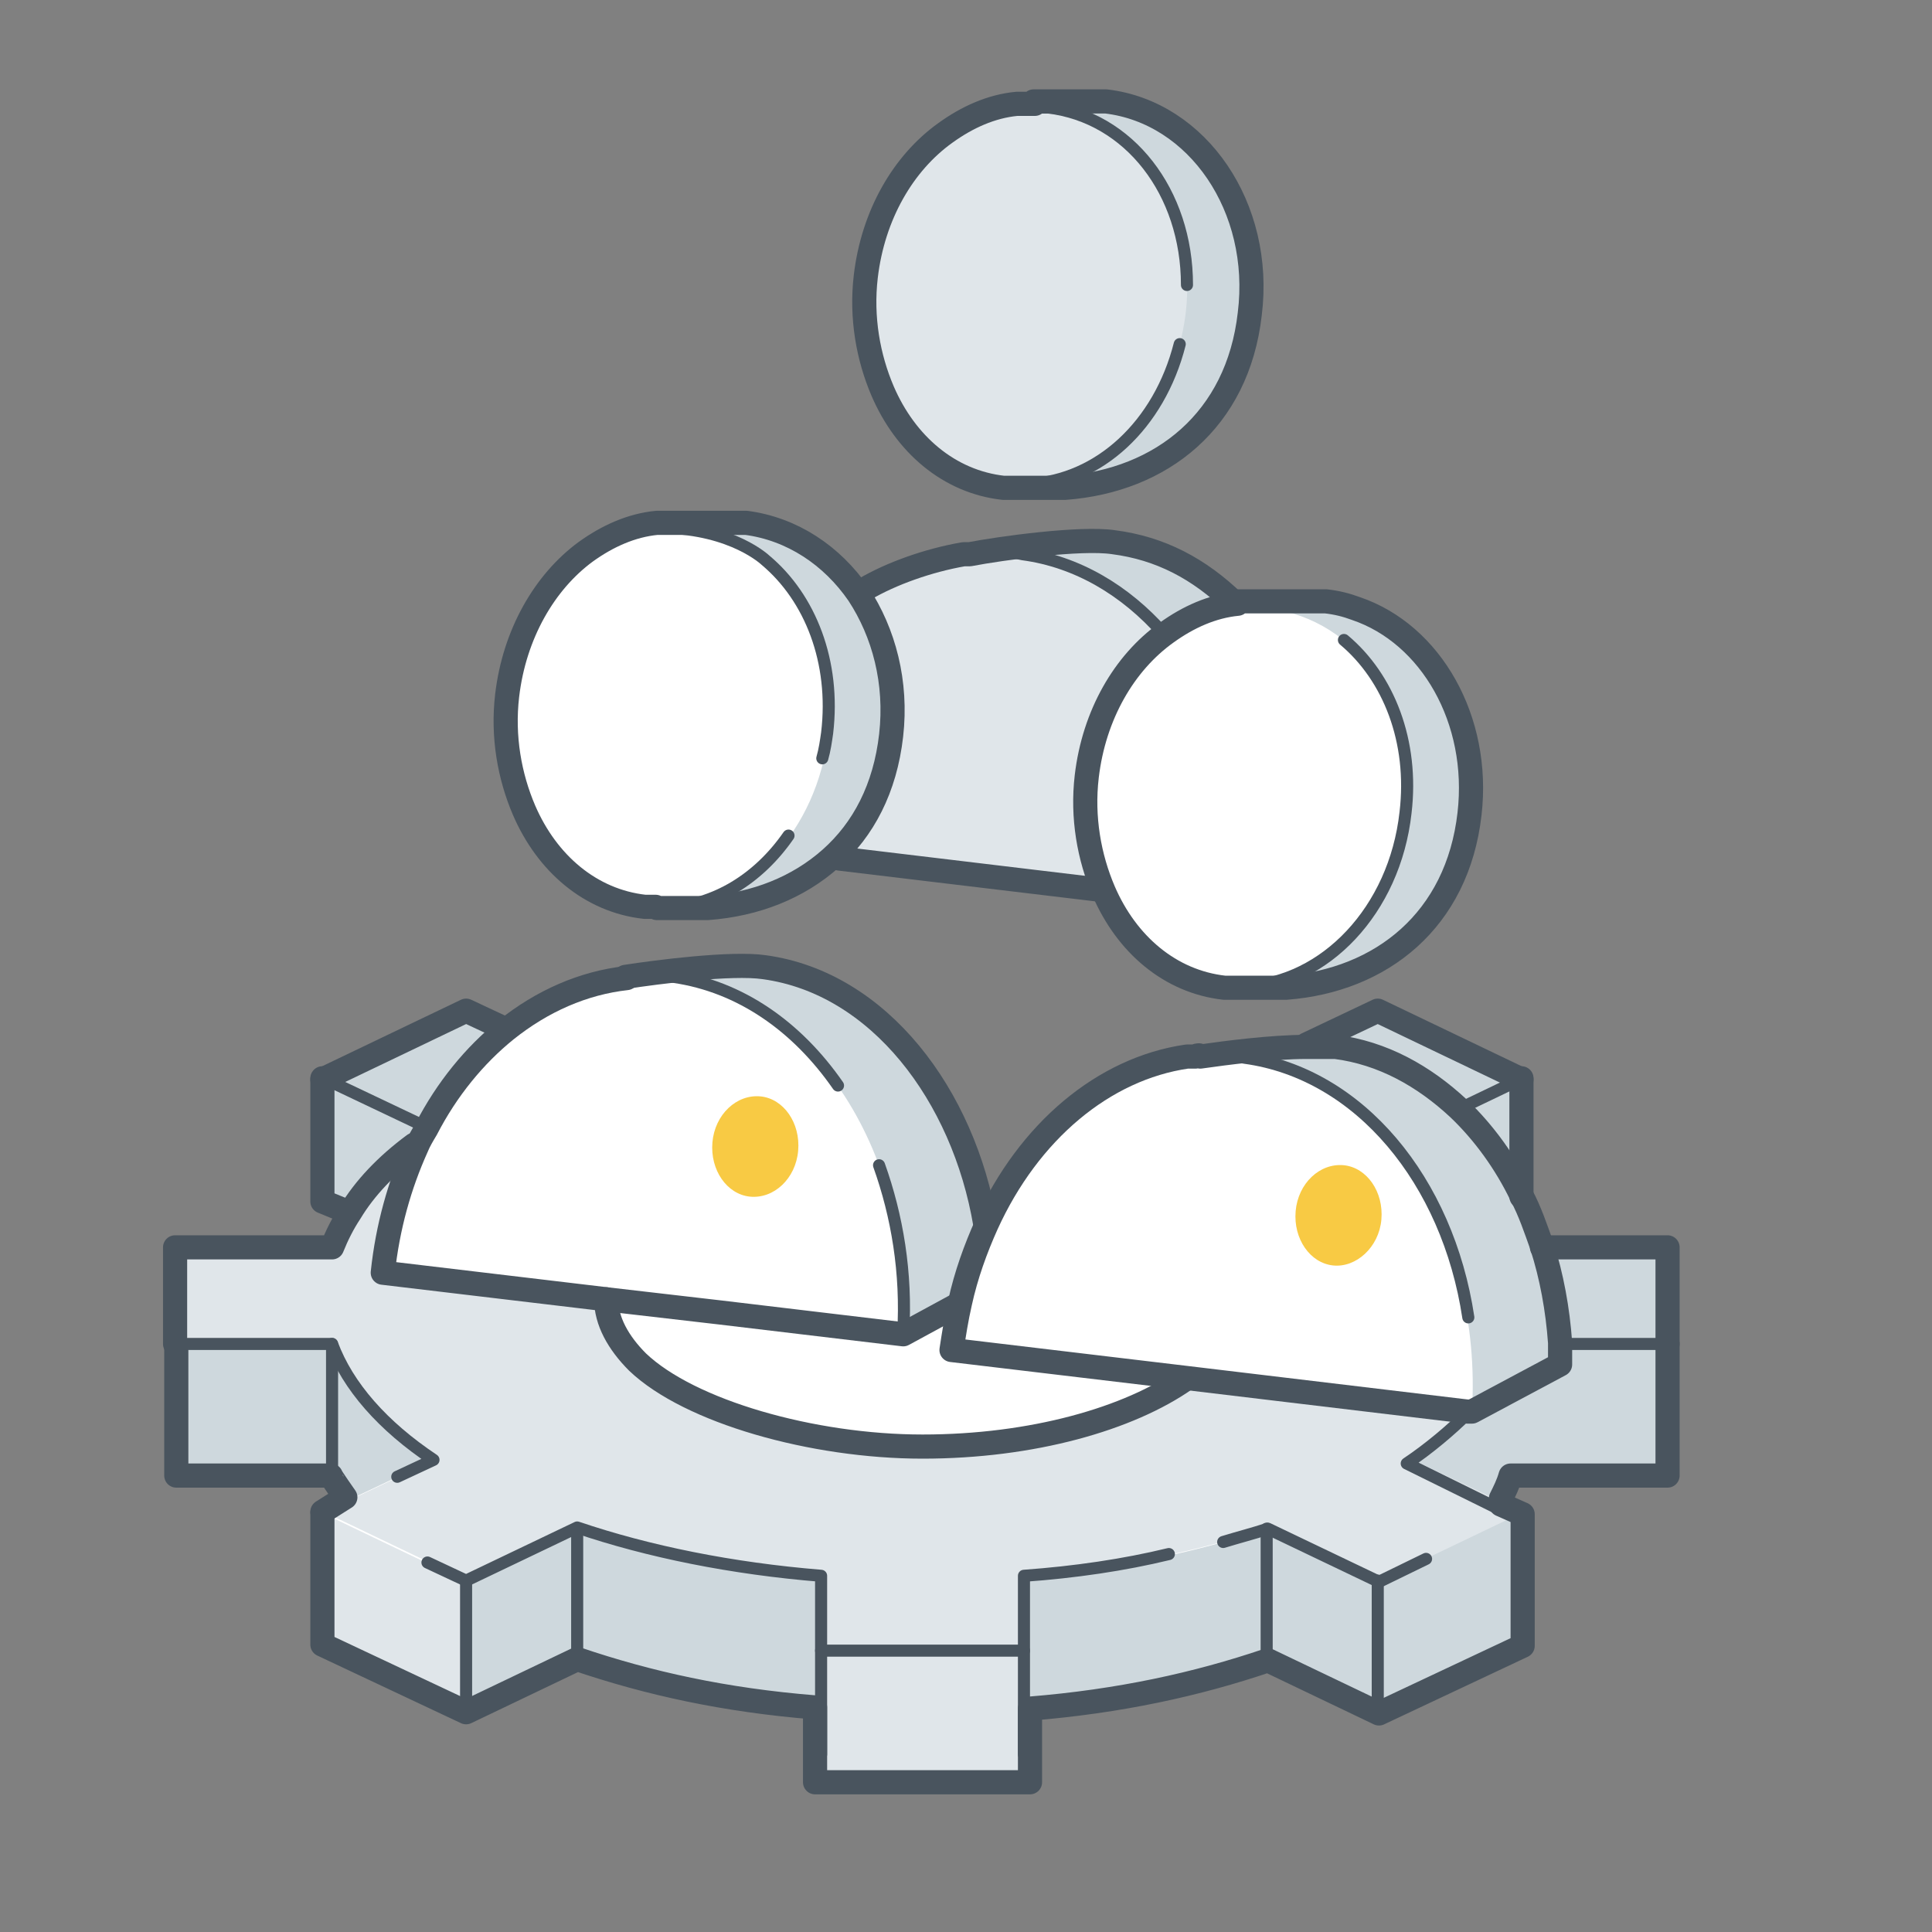 <?xml version="1.0" encoding="UTF-8"?>
<svg id="Layer_1" xmlns="http://www.w3.org/2000/svg" version="1.1" viewBox="0 0 160 160">
  <rect x="0" y="0" width="160" height="160" fill="#808080" stroke="none"/>
  <!-- Generator: Adobe Illustrator 29.7.1, SVG Export Plug-In . SVG Version: 2.1.1 Build 8)  -->
  <defs>
    <style>
      .st0 {
        stroke-width: 2px;
      }

      .st0, .st1 {
        fill: none;
        stroke: #49545e;
        stroke-linecap: round;
        stroke-linejoin: round;
      }

      .st2 {
        fill: #ced8dd;
      }

      .st3 {
        fill: #fff;
      }

      .st4 {
        fill: #e0e6ea;
      }

      .st5 {
        fill: #f8ca44;
      }
    </style>
  </defs>
  <path class="st3" d="M91.6,8.5c7.6.9,13,8.8,11.9,17.6-1,8.8-7.3,13.8-15.3,14.4-.9,0-3.3,0-3.3,0h-.9c-.3,0-.6,0-.9,0-4.5-.5-8.1-3.6-10-8-1.2-2.8-1.8-6.1-1.4-9.5.6-5.1,3.1-9.4,6.6-11.9,1.8-1.3,3.8-2.2,5.9-2.4.3,0,.7,0,1.1,0h.4s5,0,6,0Z"/>
  <path class="st3" d="M96.4,52.3c-3.4,2.5-6,6.8-6.6,11.9-.4,3.4.1,6.7,1.4,9.5l-21.7-2.6h-.7c2.7-2.5,4.5-5.9,5-10.3.5-4.4-.5-8.5-2.7-11.7l.5-.3c2.2-1.3,5.3-2.3,8.2-2.8.2,0,.4,0,.5,0,1.6-.2,3.1-.3,4.4,0,4.5.6,8.5,3,11.6,6.5Z"/>
  <path class="st3" d="M102.3,49.8c-2.1.3-4.1,1.1-5.9,2.4-3.2-3.5-7.1-5.9-11.6-6.5-1.3-.2-2.9-.1-4.4,0-.2,0-.3,0-.5,0h.5c2.6-.5,9.2-1.4,11.9-1,3.9.5,7.1,2.2,10,5Z"/>
  <path class="st3" d="M112.2,50.4c6.2,2.1,10.3,9.2,9.4,17-1,8.8-7.3,13.8-15.2,14.4-.9,0-3.3,0-3.3,0h-.9c.3,0,.6,0,.9,0,6.6-.3,12.4-6.4,13.3-14.4.7-5.9-1.4-11.2-5.1-14.3l1-2.7Z"/>
  <path class="st3" d="M111.3,53c3.7,3.1,5.8,8.4,5.1,14.3-.9,8.1-6.7,14.1-13.3,14.4-.3,0-.6,0-.9,0-.3,0-.6,0-.9,0-4.5-.5-8.1-3.6-10-8-1.2-2.8-1.8-6.1-1.4-9.5.6-5.1,3.1-9.4,6.6-11.9,1.8-1.3,3.8-2.2,5.9-2.4.3,0,.7,0,1.1,0h.4s5,0,6,0c.9.1,1.7.3,2.5.6l-1,2.7Z"/>
  <path class="st3" d="M138.1,111.3v10.9h-13c-.2.6-.5,1.3-.8,1.9l-.2.3-.2.4-7.5-3.7c1.8-1.2,3.7-2.8,5.1-4.2h.4s0,0,0,0l7.3-3.9c0-.6,0-1.2,0-1.8h9Z"/>
  <path class="st3" d="M138.1,103.3v8h-9c-.2-2.8-.7-5.5-1.5-8h10.4Z"/>
  <path class="st3" d="M126,99.1c.7,1.3,1.2,2.8,1.7,4.2.8,2.5,1.3,5.2,1.5,8,0,.6,0,1.2,0,1.8l-7.3,3.9h0s-.4,0-.4,0l-23.4-2.8-19.3-2.3c.2-1.3.4-2.6.7-3.9.5-2.3,1.3-4.5,2.2-6.5,3.5-7.7,9.7-12.9,16.6-13.9h.7c.1-.1.2-.1.3-.1,2.1-.3,5.9-.8,8.8-.8.9,0,1.8,0,2.4,0,3.9.5,7.3,2.4,10.2,5.1,2.1,2,3.9,4.5,5.2,7.2Z"/>
  <path class="st3" d="M126,89.3h-.2c0,0-5,2.4-5,2.4h0c-2.9-2.6-6.3-4.5-10.2-5-.6,0-1.5-.1-2.4,0h0c0-.1,5.9-3,5.9-3l11.9,5.7Z"/>
  <path class="st3" d="M41.8,85.2h0c-2.6,2.1-4.8,4.9-6.6,8.2h-.2c0-.1-8-3.9-8-3.9h-.2c0-.1,11.9-5.8,11.9-5.8l3.2,1.5Z"/>
  <path class="st3" d="M35.2,93.4c-.3.5-.5,1-.8,1.5h-.2c-2.3,1.6-4.1,3.5-5.3,5.5h0l-2.2-.9v-10.2h.2c0,.1,8,3.9,8,3.9h.2Z"/>
  <path class="st3" d="M114.1,130.9v10.9l-9.2-4.4v-10.9l9.2,4.4Z"/>
  <path class="st3" d="M84.7,136.7h-16.8v-6.2c-7.4-.6-14.3-2-20.2-4l-9.2,4.4v10.9l-11.9-5.6v-11l1.9-1.2-1.2-1.7h.2v-11.1h-13v-8h13c.4-1,.8-2,1.5-2.9,1.3-2,3.1-3.9,5.3-5.6h.2c-1.4,3.2-2.4,6.7-2.8,10.5l18.5,2.2h0c0,1.9,1,3.7,2.6,5.3,4.3,4.2,13.2,7,23.6,7s17.1-2.2,21.8-5.6h0s23.4,2.8,23.4,2.8c-1.3,1.4-3.2,3-5.1,4.2l7.5,3.7.2-.4,1.8.8v10.9l-11.9,5.6v-10.9l-9.2-4.4v10.9c-5.9,2-12.3,3.4-19.7,4v3.8h-.5v-8.6Z"/>
  <path class="st3" d="M47.8,126.6v10.9l-9.2,4.4v-10.9l9.2-4.4Z"/>
  <path class="st3" d="M68,136.7v4.8h-.5c-7.4-.6-13.8-2-19.7-4v-10.9c5.9,2,12.8,3.4,20.2,4v6.2Z"/>
  <path class="st3" d="M54.7,75.2h-.4c-.3,0-.6,0-.9,0-4.5-.5-8.1-3.6-10-8-1.2-2.8-1.8-6.1-1.4-9.5.6-5.1,3.1-9.4,6.5-11.9,1.8-1.3,3.8-2.2,5.9-2.4.3,0,.7,0,1,0h.4s5,0,6,0c3.8.5,7.1,2.7,9.3,5.9,2.1,3.2,3.2,7.3,2.7,11.7-.5,4.4-2.3,7.8-5,10.2-2.7,2.4-6.2,3.8-10.2,4.1-.9,0-3.3,0-3.3,0h-.5Z"/>
  <path class="st3" d="M68,141.5v-4.8h16.8v8.6h.5v2.3h-17.8v-6.2h.5Z"/>
  <path class="st3" d="M98.2,114.2h0c-4.7,3.4-12.7,5.6-21.8,5.6s-19.3-2.9-23.6-7c-1.6-1.6-2.6-3.4-2.6-5.2h0s9.5,1.1,9.5,1.1l15.1,1.8h0s4.6-2.5,4.6-2.5h.1c-.3,1.3-.5,2.6-.7,3.9l19.3,2.3Z"/>
  <path class="st3" d="M51.8,80.9c2.6-.4,8.8-1.2,11.5-.8,9.5,1.3,16.6,10.6,18.3,21.3h0c-.9,2-1.7,4.2-2.2,6.5h-.1s-4.6,2.4-4.6,2.4h0s-15.1-1.8-15.1-1.8l-9.5-1.1-18.5-2.2c.4-3.8,1.4-7.3,2.8-10.4.2-.5.5-1,.8-1.5,1.7-3.3,4-6.1,6.6-8.2,3-2.4,6.4-3.9,10-4.3h0Z"/>
  <path class="st3" d="M27.5,111.3v10.9h-.2c0,.1,0,0,0,0h-12.7v-10.9h13Z"/>
  <path class="st2" d="M26.7,89.3l8.3,3.9h.2c-.3.6-.5,1.1-.8,1.6h-.2c-2.3,1.6-4.1,3.5-5.3,5.5h0l-2.2-.9v-10.2Z"/>
  <path class="st2" d="M104.9,126.6v10.9c-5.9,2-12.8,3.4-20.2,4v-10.9c7.4-.6,14.3-2,20.2-4Z"/>
  <path class="st4" d="M84.8,141.5v6.2h-16.8v-10.9h16.8v4.8Z"/>
  <path class="st2" d="M68,136.7v4.8c-7.4-.6-14.3-2-20.2-4v-10.9c5.9,2,12.8,3.4,20.2,4v6.2Z"/>
  <path class="st2" d="M126,125.3v10.9l-11.9,5.6v-10.9l11.9-5.7Z"/>
  <path class="st2" d="M35.9,120.9l-7.4,3.5v-.2c-.5-.7-.8-1.3-1-2v-10.9c1.3,3.5,4.2,6.8,8.4,9.6Z"/>
  <path class="st4" d="M38.6,130.9v10.9l-11.9-5.6v-10.9l11.9,5.7Z"/>
  <path class="st2" d="M126,89.3v9.8c-1.4-2.8-3.1-5.2-5.2-7.2h0c0,0,5.1-2.5,5.1-2.5Z"/>
  <path class="st2" d="M108.2,86.5l5.9-2.8,11.9,5.7-5.1,2.4h0c-2.9-2.6-6.3-4.5-10.2-5-.6,0-1.5-.1-2.4,0h0Z"/>
  <path class="st2" d="M138.1,103.3v8h-9c-.2-2.8-.7-5.5-1.5-8h10.4Z"/>
  <path class="st2" d="M125.2,122.2c-.2.6-.5,1.3-.8,1.9l-.5.7-7-3.9c1.8-1.2,3.4-2.5,4.7-3.9h.4s0,0,0,0l7.3-3.9c0-.6,0-1.2,0-1.8h9v10.9h-13Z"/>
  <path class="st2" d="M114.1,130.9v10.9l-9.2-4.4v-10.9l9.2,4.4Z"/>
  <path class="st2" d="M47.8,126.6v10.9l-9.2,4.4v-10.9l9.2-4.4Z"/>
  <path class="st2" d="M27.5,111.3h-13v10.9h13v-10.9Z"/>
  <path class="st2" d="M41.8,85.2h0c-2.6,2.1-4.8,4.9-6.6,8.2h-.2c0-.1-8.3-4-8.3-4l11.9-5.7,3.2,1.5Z"/>
  <path class="st4" d="M15.1,111.3h-.5v-8h13c.4-1,.8-2,1.5-2.9,1.3-2,3.1-3.9,5.3-5.6h.2c-1.4,3.2-2.4,6.7-2.8,10.5l18.5,2.2h0c0,1.9,1,3.7,2.6,5.3,4.3,4.2,13.2,7,23.6,7s17.1-2.2,21.8-5.6h0s23.4,2.8,23.4,2.8c-1.3,1.4-2.9,2.7-4.7,3.9l7.4,3.5,1.8.8-11.9,5.7-9.2-4.4c-5.9,2-12.8,3.4-20.2,4v6.2h-16.8v-6.2c-7.4-.6-14.3-2-20.2-4l-9.2,4.4-11.9-5.7,1.8-.8,7.4-3.5c-4.2-2.8-7.1-6.1-8.4-9.6h-12.4Z"/>
  <path class="st4" d="M69.4,71c2.7-2.4,4.5-5.9,5-10.2.5-4.5-.6-8.8-2.9-12,2.3-1.3,5.6-2.5,8.8-2.9,1.6-.2,3.1-.3,4.4,0,4.5.6,8.5,3,11.6,6.5-3.4,2.5-6,6.8-6.6,11.9-.4,3.4.1,6.7,1.4,9.5l-21.7-2.6h0Z"/>
  <path class="st2" d="M121.9,116.9c.9-14.7-7.4-27.7-18.9-29.3-1.4-.2-2.7-.2-4.1,0,2-.3,6.1-.8,9.2-.9.9,0,1.8,0,2.4,0,3.9.5,7.3,2.4,10.2,5.1,2.1,2,3.9,4.5,5.2,7.2.7,1.3,1.2,2.8,1.7,4.2.8,2.5,1.3,5.2,1.5,8,0,.6,0,1.2,0,1.8l-7.3,3.9h0Z"/>
  <path class="st2" d="M79.4,108l-4.6,2.5h0c.9-14.8-7.4-27.8-18.9-29.4-1.4-.2-2.7-.2-4,0,2.6-.4,8.8-1.2,11.5-.8,9.5,1.3,16.6,10.6,18.3,21.3h0c-.9,2-1.7,4.2-2.2,6.5h-.1Z"/>
  <path class="st2" d="M121.7,67.4c-1,8.8-7.3,13.8-15.2,14.4-.9,0-3.3,0-3.3,0h0c6.6-.3,12.4-6.4,13.3-14.5,1-8.8-4.1-16-11.4-16.9-.4,0-.8-.7-1.2-.7,0,0,5,0,6,0,7.6.9,13,8.8,11.9,17.6Z"/>
  <path class="st2" d="M84.8,45.8c-1.3-.2-2.9-.1-4.4,0,2.6-.4,9.2-1.4,11.9-1,3.9.5,7.1,2.2,10,5-2.1.3-4.1,1.1-5.9,2.4-3.2-3.5-7.1-5.9-11.6-6.5Z"/>
  <path class="st2" d="M73.8,60.8c-1,8.8-7.3,13.8-15.2,14.4-.9,0-3.3,0-3.3,0h0c6.6-.3,12.4-6.4,13.3-14.5,1-8.8-4.1-16-11.4-16.9-.4,0-.8-.7-1.2-.7,0,0,5,0,6,0,7.6.9,13,8.8,11.9,17.6Z"/>
  <path class="st4" d="M97.8,28.3c-1.7,6.9-6.9,11.9-12.9,12.1-.6,0-1.2,0-1.8,0-4.5-.5-8.1-3.6-10-8-1.2-2.8-1.8-6.1-1.4-9.5.6-5.1,3.1-9.4,6.6-11.9,1.8-1.3,3.8-2.2,5.9-2.4.5,0,1,0,1.5,0s.8,0,1.2,0c7.3.9,12.4,8.7,11.4,17.5,0,.8-.2,1.5-.4,2.3Z"/>
  <path class="st2" d="M103.5,26c-1,8.8-7.3,13.8-15.3,14.4-.9,0-3.3,0-3.3,0h0c6.6-.3,12.3-6.4,13.3-14.5,1-8.8-4.1-16.6-11.4-17.5-.4,0-.8,0-1.2,0,0,0,5,0,6,0,7.6.9,13,8.8,11.9,17.6Z"/>
  <path class="st5" d="M66.1,95.3c.2-2.3-1.2-4.3-3.1-4.5-2-.2-3.8,1.5-4,3.8-.2,2.3,1.2,4.3,3.1,4.5,2,.2,3.8-1.5,4-3.8Z"/>
  <path class="st5" d="M114.4,101c.2-2.3-1.2-4.3-3.1-4.5-2-.2-3.8,1.5-4,3.8-.2,2.3,1.2,4.3,3.1,4.5s3.8-1.5,4-3.8Z"/>
  <path class="st1" d="M72.8,96.5c1.5,4.2,2.3,8.9,2,13.9"/>
  <path class="st1" d="M51.8,80.9c1.3-.1,2.7-.1,4,0,5.5.8,10.2,4.1,13.6,9"/>
  <path class="st0" d="M79.4,108l-4.6,2.5h0s-15.1-1.8-15.1-1.8l-9.5-1.1-18.5-2.2c.4-3.8,1.4-7.3,2.8-10.4.2-.5.5-1,.8-1.5,1.7-3.3,4-6.1,6.6-8.2,3-2.4,6.4-3.9,10-4.3"/>
  <path class="st0" d="M51.8,80.9c2.6-.4,8.8-1.2,11.5-.8,9.5,1.3,16.5,10.6,18.3,21.3"/>
  <path class="st1" d="M111.3,53c3.7,3.1,5.8,8.4,5.1,14.3-.9,8.1-6.7,14.1-13.3,14.4-.3,0-.6,0-.9,0"/>
  <path class="st0" d="M102.3,49.8c.3,0,.7,0,1.1,0h.4s5,0,6,0c.9.1,1.7.3,2.5.6,6.2,2.1,10.3,9.2,9.4,17-1,8.8-7.3,13.8-15.2,14.4-.9,0-3.3,0-3.3,0h-.9c-.3,0-.6,0-.9,0-4.5-.5-8.1-3.6-10-8-1.2-2.8-1.8-6.1-1.4-9.5.6-5.1,3.1-9.4,6.6-11.9,1.8-1.3,3.8-2.2,5.9-2.4Z"/>
  <path class="st1" d="M68.1,62.8c.2-.7.3-1.4.4-2.1.7-5.9-1.4-11.2-5.1-14.3,0,0-2.7-2.6-8.4-2.7"/>
  <path class="st1" d="M54.7,75.2c.2,0,.3,0,.5,0,4-.2,7.6-2.4,10.1-6"/>
  <path class="st0" d="M54.3,75.1c-.3,0-.6,0-.9,0-4.5-.5-8.1-3.6-10-8-1.2-2.8-1.8-6.1-1.4-9.5.6-5.1,3.1-9.4,6.5-11.9,1.8-1.3,3.8-2.2,5.9-2.4.3,0,.7,0,1,0h.4s5,0,6,0c3.8.5,7.1,2.7,9.3,5.9,2.1,3.2,3.2,7.3,2.7,11.7-.5,4.4-2.3,7.8-5,10.2-2.7,2.4-6.2,3.8-10.2,4.1-.9,0-3.3,0-3.3,0h-.9Z"/>
  <path class="st1" d="M97.7,28.5c-1.7,6.7-6.7,11.3-12.5,11.6-.3,0-.6,0-.9,0"/>
  <path class="st1" d="M86.3,8.9c.2,0,.3,0,.5,0,6.7.8,11.5,7,11.5,14.7"/>
  <path class="st0" d="M85.6,8.4s5,0,6,0c7.6.9,13,8.8,11.9,17.6-1,8.8-7.3,13.8-15.3,14.4-.9,0-3.3,0-3.3,0h-.9c-.3,0-.6,0-.9,0-4.5-.5-8.1-3.6-10-8-1.2-2.8-1.8-6.1-1.4-9.5.6-5.1,3.1-9.4,6.6-11.9,1.8-1.3,3.8-2.2,5.9-2.4.3,0,.7,0,1.1,0h.4Z"/>
  <path class="st1" d="M100,87.4c1,0,2,0,3.1.2,9.5,1.3,16.8,10.2,18.5,21.5"/>
  <path class="st0" d="M99.4,87.5c2.1-.3,5.9-.8,8.8-.8.9,0,1.8,0,2.4,0,3.9.5,7.3,2.4,10.2,5.1,2.1,2,3.9,4.5,5.2,7.2.7,1.3,1.2,2.8,1.7,4.2.8,2.5,1.3,5.2,1.5,8,0,.6,0,1.2,0,1.8l-7.3,3.9h0s-.4,0-.4,0l-23.4-2.8-19.3-2.3c.2-1.3.4-2.6.7-3.9.5-2.3,1.3-4.5,2.2-6.5,3.5-7.7,9.7-12.9,16.6-13.9h.7c.1-.1.2-.1.3-.1Z"/>
  <path class="st1" d="M79.8,45.9c.2,0,.4,0,.5,0,1.6-.2,3.1-.3,4.4,0,4.5.6,8.5,3,11.6,6.5"/>
  <path class="st0" d="M91.2,73.7l-21.7-2.6"/>
  <path class="st0" d="M71.6,48.8c2.2-1.3,5.3-2.4,8.2-2.9h.5c2.6-.5,9.2-1.4,11.9-1,3.9.5,7.1,2.2,10,5"/>
  <path class="st1" d="M125.3,125.5l-1.3-.6-7.5-3.7c1.8-1.2,3.7-2.8,5.1-4.2"/>
  <path class="st1" d="M101.3,127.7c1.3-.4,2.5-.7,3.7-1.1l9.2,4.4,3.9-1.9"/>
  <path class="st1" d="M35.4,129.4l3.2,1.5,9.2-4.4c5.9,2,12.8,3.4,20.2,4v6.2h16.8v-6.2c4.2-.3,8.3-.9,12-1.8"/>
  <path class="st1" d="M15.2,111.3h12.3c1.3,3.5,4.2,6.8,8.4,9.6l-3,1.4"/>
  <path class="st0" d="M34.3,94.8c-2.3,1.7-4.1,3.6-5.3,5.6-.6.9-1.1,1.9-1.5,2.9h-13v8"/>
  <path class="st1" d="M27,89.4l8,3.8"/>
  <path class="st0" d="M41.8,85.2l-3.2-1.5-11.9,5.7h.2"/>
  <path class="st0" d="M125.8,89.4h.2c0,0-11.9-5.7-11.9-5.7l-5.9,2.8"/>
  <path class="st1" d="M120.9,91.8l5-2.4"/>
  <path class="st0" d="M138.1,111.3v-8h-10.4"/>
  <path class="st1" d="M129.2,111.3h8.6"/>
  <path class="st0" d="M98.2,114.2c-4.7,3.3-12.7,5.6-21.8,5.6s-19.3-2.9-23.6-7c-1.6-1.6-2.6-3.4-2.6-5.2"/>
  <path class="st0" d="M124.3,124.1c.3-.6.6-1.2.8-1.9h13v-10.9"/>
  <path class="st0" d="M26.7,125.3v10.9l11.9,5.6,9.2-4.4c5.9,2,12.2,3.4,19.7,4v6.2h17.8v-2.3s0-3.8,0-3.8c7.4-.6,13.8-2,19.7-4l9.2,4.4,11.9-5.6v-10.9l-1.8-.8"/>
  <path class="st0" d="M14.6,111.3v10.9h12.8c0,.1,1.2,1.8,1.2,1.8l-1.9,1.2"/>
  <path class="st1" d="M114.1,130.9v10.9"/>
  <path class="st1" d="M104.9,137.5v-10.9"/>
  <path class="st0" d="M126,89.3v9.8h0"/>
  <path class="st0" d="M26.7,89.3v10.2l2.2.9"/>
  <path class="st1" d="M27.5,111.3v10.9"/>
  <path class="st1" d="M38.6,130.9v10.9"/>
  <path class="st1" d="M47.8,126.6v10.9"/>
  <path class="st1" d="M68,136.7v8.6"/>
  <path class="st1" d="M84.8,136.7v8.6"/>
</svg>